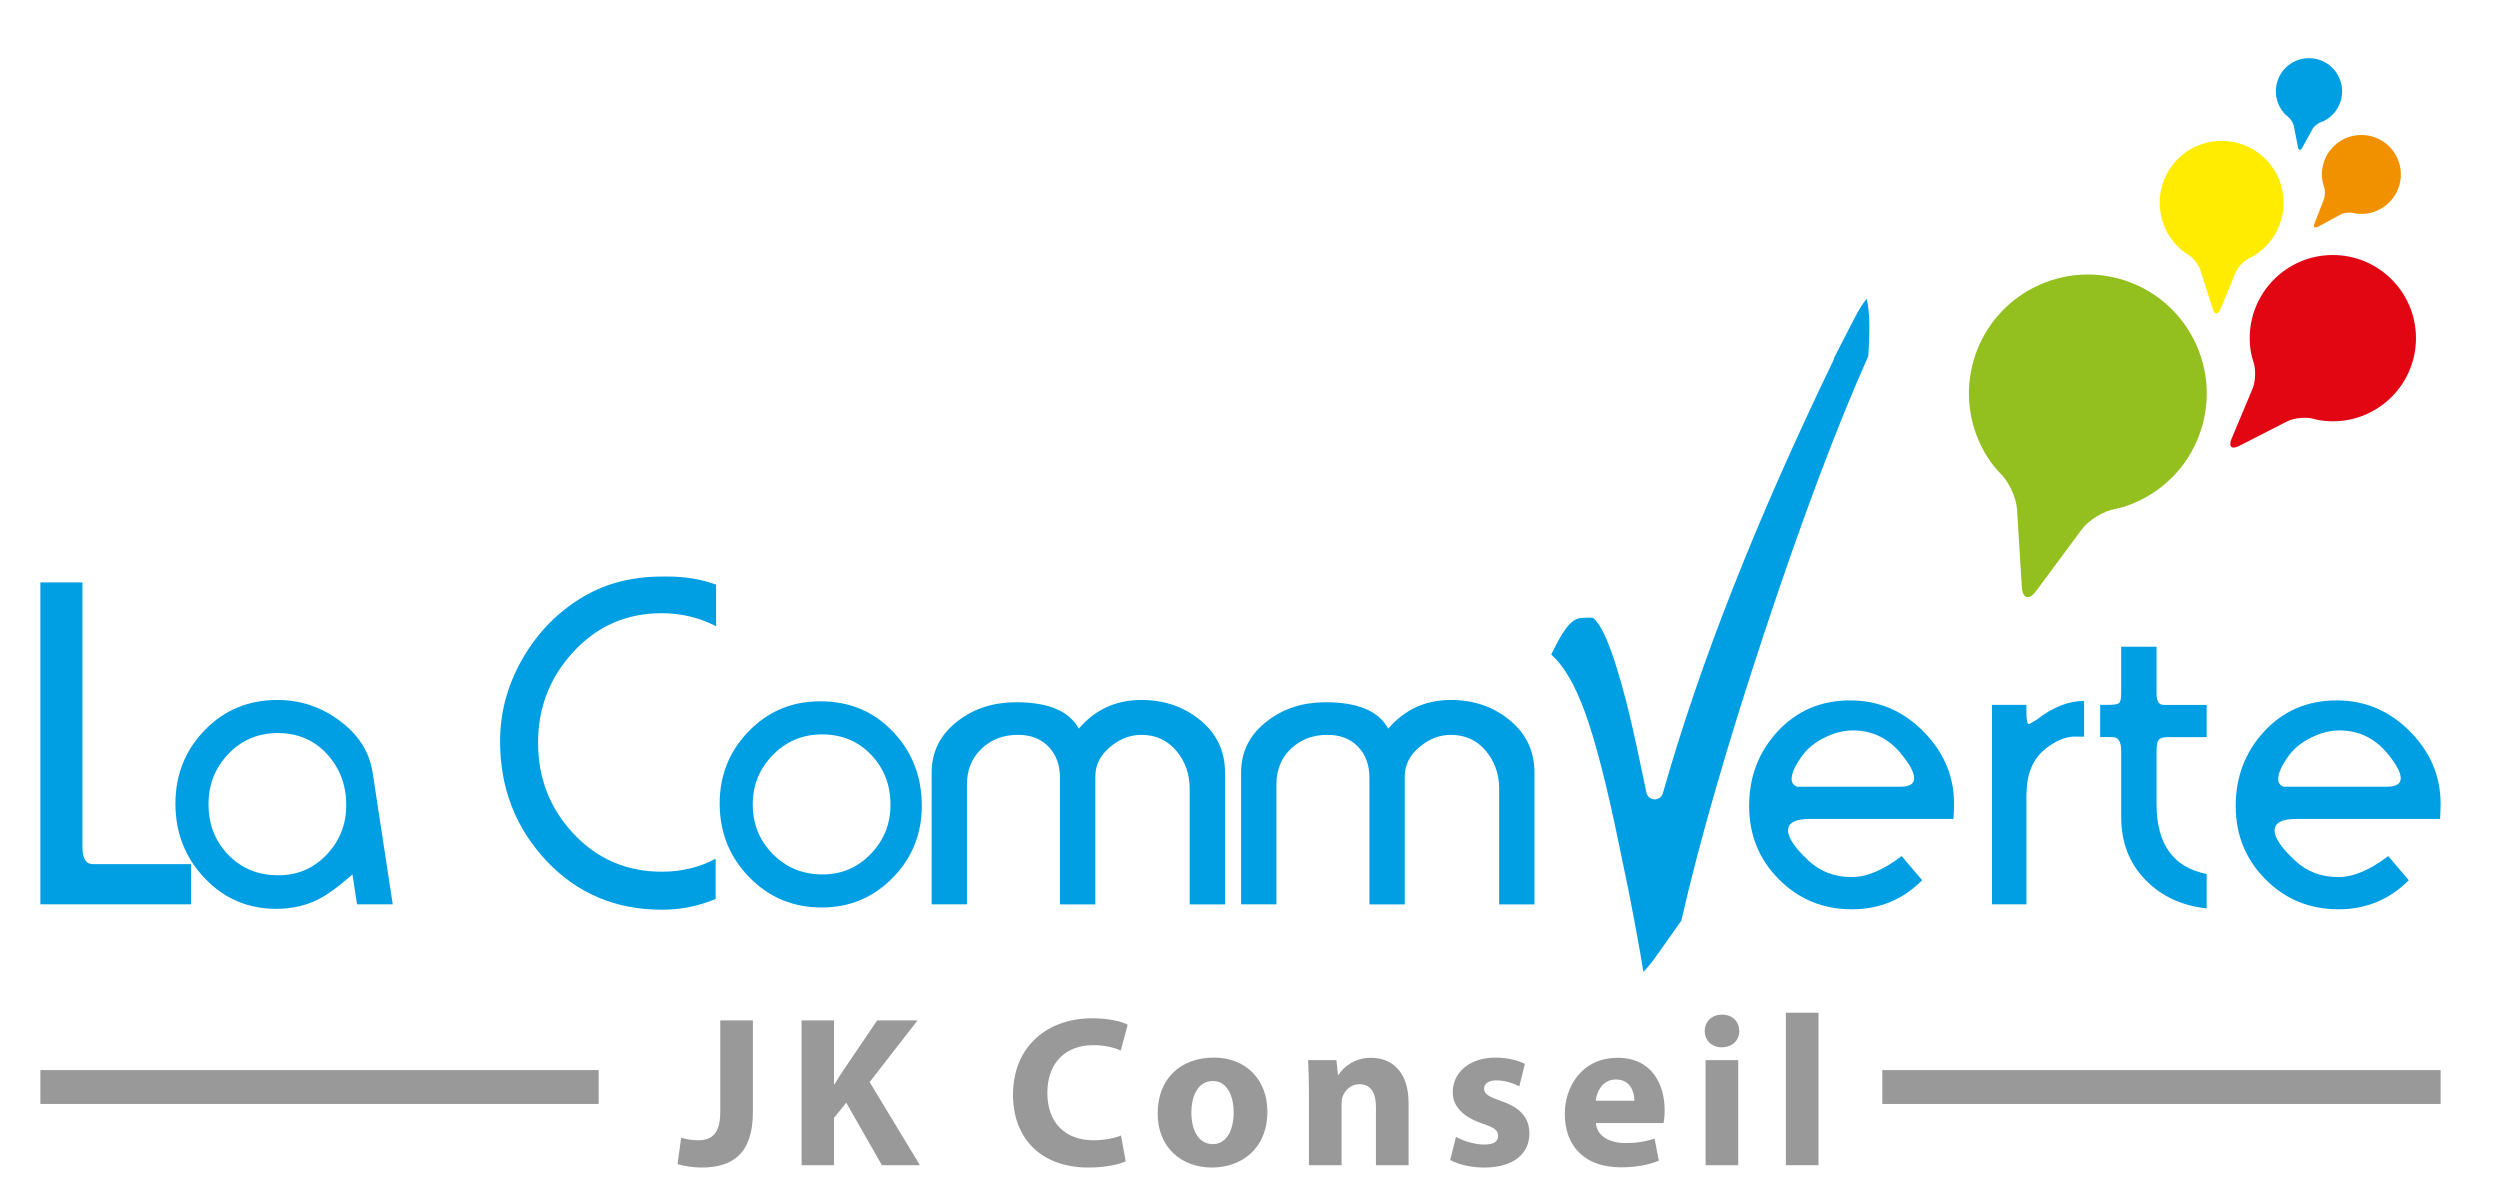 <?xml version="1.0" encoding="utf-8"?>
<!-- Generator: Adobe Illustrator 17.0.2, SVG Export Plug-In . SVG Version: 6.00 Build 0)  -->
<!DOCTYPE svg PUBLIC "-//W3C//DTD SVG 1.1//EN" "http://www.w3.org/Graphics/SVG/1.1/DTD/svg11.dtd">
<svg version="1.1" id="logo" xmlns="http://www.w3.org/2000/svg" xmlns:xlink="http://www.w3.org/1999/xlink" x="0px" y="0px"
	 width="257.833px" height="123.833px" viewBox="0 -53.833 257.833 123.833" enable-background="new 0 -53.833 257.833 123.833"
	 xml:space="preserve">
<g>
	<g>
		<path fill="#93C01F" d="M209.798-24.2c-6.046,3.049-8.47,10.426-5.417,16.475c0.863,1.708,1.892,2.683,1.892,2.683
			c0.887,0.834,1.671,2.512,1.748,3.733l0.498,8.015c0.08,1.22,0.733,1.406,1.46,0.43l4.721-6.367
			c0.725-0.983,2.303-1.939,3.509-2.124c0,0,1.09-0.169,2.645-0.953c6.046-3.049,8.472-10.426,5.417-16.475
			C223.218-24.83,215.846-27.256,209.798-24.2z"/>
	</g>
	<g>
		<path fill="#E20613" d="M240.52-27.532c-4.733,0.037-8.54,3.911-8.501,8.647c0.009,1.338,0.353,2.266,0.353,2.266
			c0.295,0.799,0.268,2.097-0.06,2.878l-2.173,5.179c-0.329,0.791,0.024,1.117,0.781,0.724l4.933-2.524
			c0.757-0.392,2.047-0.498,2.852-0.246c0,0,0.737,0.234,1.96,0.224c4.733-0.041,8.54-3.908,8.503-8.647
			C249.126-23.764,245.254-27.574,240.52-27.532z"/>
	</g>
	<g>
		<path fill="#FFEC00" d="M224.949-37.756c-2.673,2.311-2.966,6.343-0.66,9.012c0.653,0.756,1.295,1.122,1.295,1.122
			c0.554,0.305,1.167,1.056,1.353,1.664l1.264,3.988c0.196,0.606,0.551,0.62,0.793,0.037l1.583-3.814
			c0.242-0.588,0.921-1.27,1.506-1.513c0,0,0.532-0.227,1.22-0.822c2.671-2.303,2.968-6.337,0.665-9.011
			C231.659-39.768,227.625-40.059,224.949-37.756z"/>
	</g>
	<g>
		<path fill="#F29100" d="M243.404-39.911c-2.246,0.072-4.01,1.954-3.938,4.2c0.024,0.637,0.199,1.072,0.199,1.072
			c0.145,0.378,0.148,0.993,0.002,1.371l-0.969,2.487c-0.15,0.373,0.024,0.521,0.375,0.33l2.313-1.254
			c0.355-0.198,0.965-0.262,1.351-0.15c0,0,0.355,0.099,0.931,0.082c2.246-0.077,4.01-1.955,3.94-4.202
			C247.533-38.223,245.65-39.987,243.404-39.911z"/>
	</g>
	<g>
		<path fill="#009EE2" d="M236.194-47.234c-1.552,1.07-1.944,3.201-0.873,4.76c0.298,0.437,0.624,0.663,0.624,0.663
			c0.273,0.202,0.556,0.64,0.624,0.97l0.433,2.2c0.067,0.328,0.259,0.359,0.42,0.064l1.069-1.936
			c0.159-0.301,0.561-0.626,0.885-0.721c0,0,0.295-0.085,0.696-0.363c1.556-1.069,1.948-3.197,0.879-4.751
			C239.885-47.91,237.757-48.3,236.194-47.234z"/>
	</g>
</g>
<g>
	<path fill="#999999" d="M74.283,51.407h3.366v9.436c0,4.252-2.037,5.736-5.293,5.736c-0.797,0-1.816-0.133-2.481-0.355l0.377-2.724
		c0.465,0.155,1.063,0.266,1.727,0.266c1.417,0,2.304-0.641,2.304-2.946V51.407z"/>
	<path fill="#999999" d="M82.67,51.407h3.344v6.601h0.044c0.333-0.576,0.686-1.109,1.041-1.639l3.366-4.962h4.163l-4.939,6.357
		l5.183,8.571h-3.92l-3.677-6.444l-1.262,1.573v4.871H82.67V51.407z"/>
	<path fill="#999999" d="M116.1,65.936c-0.598,0.288-2.015,0.643-3.809,0.643c-5.16,0-7.818-3.234-7.818-7.486
		c0-5.093,3.632-7.907,8.15-7.907c1.75,0,3.079,0.334,3.677,0.665l-0.709,2.657c-0.664-0.287-1.616-0.553-2.835-0.553
		c-2.657,0-4.739,1.617-4.739,4.938c0,2.99,1.771,4.873,4.761,4.873c1.041,0,2.148-0.2,2.835-0.488L116.1,65.936z"/>
	<path fill="#999999" d="M130.709,60.799c0,3.964-2.813,5.78-5.714,5.78c-3.167,0-5.603-2.083-5.603-5.581
		c0-3.522,2.304-5.758,5.803-5.758C128.494,55.24,130.709,57.52,130.709,60.799z M122.869,60.91c0,1.861,0.775,3.256,2.215,3.256
		c1.329,0,2.148-1.307,2.148-3.278c0-1.595-0.62-3.234-2.148-3.234C123.489,57.653,122.869,59.315,122.869,60.91z"/>
	<path fill="#999999" d="M134.998,58.96c0-1.351-0.044-2.48-0.089-3.456h2.923l0.154,1.508h0.068c0.442-0.71,1.528-1.75,3.343-1.75
		c2.214,0,3.875,1.484,3.875,4.674v6.4h-3.367v-6.002c0-1.395-0.486-2.347-1.704-2.347c-0.93,0-1.484,0.643-1.728,1.262
		c-0.089,0.222-0.111,0.53-0.111,0.841v6.246h-3.365V58.96z"/>
	<path fill="#999999" d="M150.16,63.412c0.619,0.377,1.905,0.798,2.901,0.798c1.02,0,1.44-0.334,1.44-0.887
		c0-0.577-0.333-0.843-1.573-1.262c-2.258-0.754-3.121-1.972-3.101-3.254c0-2.038,1.728-3.566,4.407-3.566
		c1.262,0,2.371,0.309,3.034,0.643l-0.575,2.323c-0.488-0.264-1.44-0.619-2.349-0.619c-0.82,0-1.284,0.333-1.284,0.865
		c0,0.53,0.42,0.797,1.75,1.262c2.06,0.708,2.9,1.77,2.923,3.343c0,2.038-1.572,3.522-4.673,3.522c-1.418,0-2.68-0.333-3.5-0.776
		L150.16,63.412z"/>
	<path fill="#999999" d="M164.593,61.994c0.089,1.395,1.484,2.059,3.057,2.059c1.151,0,2.083-0.154,2.99-0.464l0.443,2.282
		c-1.109,0.464-2.46,0.686-3.919,0.686c-3.677,0-5.782-2.125-5.782-5.516c0-2.746,1.706-5.779,5.472-5.779
		c3.498,0,4.827,2.724,4.827,5.404c0,0.577-0.065,1.085-0.109,1.329H164.593z M168.559,59.69c0-0.819-0.355-2.192-1.905-2.192
		c-1.417,0-1.994,1.308-2.083,2.192H168.559z"/>
	<path fill="#999999" d="M179.379,52.494c0,0.93-0.686,1.684-1.815,1.684c-1.064,0-1.75-0.754-1.75-1.684
		c0-0.953,0.71-1.684,1.794-1.684C178.693,50.81,179.359,51.54,179.379,52.494z M175.903,66.335V55.504h3.367v10.831H175.903z"/>
	<path fill="#999999" d="M184.182,50.611h3.365v15.724h-3.365V50.611z"/>
</g>
<g>
	<polygon fill="#999999" points="4.163,60.021 4.163,56.526 61.743,56.526 61.743,60.021 4.163,60.021 	"/>
</g>
<g>
	<polygon fill="#999999" points="194.129,60.023 194.129,56.528 251.71,56.528 251.71,60.023 194.129,60.023 	"/>
</g>
<g>
	<g>
		<g>
			<path fill="#009EE2" d="M19.708,39.437H4.163V6.233h4.337v27.259c0,1.194,0.351,1.794,1.061,1.794h10.148V39.437z"/>
		</g>
	</g>
	<g>
		<g>
			<path fill="#009EE2" d="M40.505,39.437h-3.682l-0.474-3.087c-1.382,1.226-2.564,2.088-3.546,2.584
				c-1.293,0.64-2.722,0.965-4.292,0.965c-2.95,0-5.425-1.062-7.423-3.184c-1.998-2.122-2.995-4.673-2.995-7.655
				c0-2.985,1.005-5.514,3.022-7.59c2.01-2.074,4.51-3.113,7.495-3.113c2.303,0,4.395,0.677,6.272,2.03
				c2.027,1.45,3.209,3.263,3.548,5.444L40.505,39.437z M21.505,29.104c0,2.089,0.683,3.838,2.052,5.236
				c1.367,1.402,3.08,2.098,5.143,2.098c1.968,0,3.628-0.703,4.98-2.118c1.353-1.417,2.029-3.126,2.029-5.124
				c0-2.055-0.658-3.81-1.984-5.26c-1.321-1.443-3.013-2.166-5.069-2.166c-2.031,0-3.732,0.718-5.099,2.147
				C22.188,25.347,21.505,27.078,21.505,29.104z"/>
		</g>
	</g>
	<g>
		<g>
			<path fill="#009EE2" d="M73.852,6.459v4.29c-1.751-0.895-3.628-1.34-5.623-1.34c-3.601,0-6.623,1.32-9.066,3.955
				c-2.444,2.63-3.668,5.762-3.668,9.398c0,3.667,1.224,6.799,3.668,9.401c2.443,2.606,5.482,3.906,9.11,3.906
				c2.03,0,3.873-0.447,5.535-1.341v4.151c-1.754,0.737-3.599,1.11-5.535,1.11c-4.798,0-8.78-1.69-11.945-5.071
				c-3.17-3.387-4.753-7.493-4.753-12.322c0-2.886,0.727-5.644,2.192-8.274c1.462-2.63,3.429-4.737,5.904-6.317
				c2.475-1.587,5.342-2.377,8.602-2.377h0.643C70.67,5.631,72.318,5.906,73.852,6.459z"/>
		</g>
	</g>
	<g>
		<g>
			<path fill="#009EE2" d="M74.222,29.033c0-2.91,0.999-5.397,2.999-7.452c1.995-2.055,4.456-3.086,7.379-3.086
				c3.012,0,5.512,1.042,7.492,3.131c1.986,2.088,2.976,4.634,2.976,7.641c0,2.912-0.997,5.392-2.997,7.426
				c-1.998,2.042-4.441,3.067-7.332,3.067c-2.953,0-5.444-1.042-7.472-3.131C75.235,34.549,74.222,32.009,74.222,29.033z
				 M77.634,29.132c0,2.023,0.693,3.725,2.076,5.124c1.382,1.395,3.09,2.094,5.119,2.094c1.967,0,3.627-0.706,4.982-2.122
				c1.352-1.402,2.028-3.094,2.028-5.052c0-2.054-0.666-3.776-2.007-5.175c-1.336-1.395-3.018-2.094-5.05-2.094
				c-2,0-3.69,0.711-5.073,2.122C78.327,25.437,77.634,27.134,77.634,29.132z"/>
		</g>
	</g>
	<g>
		<g>
			<path fill="#009EE2" d="M99.726,39.437h-3.642V25.862c0-2.212,0.923-4.008,2.767-5.385c1.66-1.259,3.641-1.885,5.95-1.885
				c3.323,0,5.473,0.908,6.458,2.722c1.689-1.972,3.844-2.957,6.455-2.957c2.309,0,4.29,0.665,5.951,1.984
				c1.786,1.416,2.675,3.244,2.675,5.491v13.606h-3.645v-11.95c0-1.501-0.46-2.799-1.382-3.896c-0.924-1.09-2.121-1.637-3.599-1.637
				c-1.167,0-2.253,0.423-3.251,1.271c-0.999,0.843-1.497,1.854-1.497,3.022v13.19h-3.647V26.385c0-1.318-0.392-2.388-1.174-3.205
				c-0.786-0.817-1.84-1.226-3.16-1.226c-1.507,0-2.763,0.481-3.761,1.434c-0.999,0.953-1.5,2.18-1.5,3.689V39.437z"/>
		</g>
	</g>
	<g>
		<g>
			<path fill="#009EE2" d="M131.643,39.437h-3.647V25.862c0-2.212,0.924-4.008,2.772-5.385c1.66-1.259,3.643-1.885,5.948-1.885
				c3.323,0,5.473,0.908,6.457,2.722c1.692-1.972,3.843-2.957,6.459-2.957c2.306,0,4.29,0.665,5.946,1.984
				c1.784,1.416,2.676,3.244,2.676,5.491v13.606h-3.64v-11.95c0-1.501-0.466-2.799-1.387-3.896c-0.921-1.09-2.124-1.637-3.596-1.637
				c-1.17,0-2.255,0.423-3.251,1.271c-1.001,0.843-1.503,1.854-1.503,3.022v13.19h-3.643V26.385c0-1.318-0.391-2.388-1.175-3.205
				c-0.786-0.817-1.837-1.226-3.159-1.226c-1.508,0-2.76,0.481-3.763,1.434c-0.996,0.953-1.496,2.18-1.496,3.689V39.437z"/>
		</g>
	</g>
	<g>
		<g>
			<path fill="#009EE2" d="M201.518,29.561l-0.048,1.064h-14.803c-1.506,0-2.26,0.397-2.26,1.189c0,0.769,0.708,1.806,2.12,3.118
				c1.203,1.121,2.676,1.692,4.428,1.692c1.571,0,3.29-0.725,5.166-2.168l2.122,2.494c-1.997,1.996-4.414,2.995-7.242,2.995
				c-2.981,0-5.494-1.034-7.539-3.094c-2.047-2.055-3.068-4.581-3.068-7.563c0-3.009,0.984-5.581,2.952-7.701
				c1.968-2.12,4.458-3.185,7.469-3.185c2.986,0,5.545,1.117,7.68,3.335C200.635,23.964,201.645,26.566,201.518,29.561z
				 M195.985,27.303c0.952,0,1.429-0.286,1.429-0.873c0-0.554-0.399-1.339-1.204-2.35c-1.347-1.723-3.053-2.582-5.113-2.582
				c-0.955,0-1.931,0.247-2.93,0.742c-0.998,0.498-1.776,1.131-2.33,1.907c-0.706,0.991-1.061,1.782-1.061,2.369
				c0,0.372,0.184,0.64,0.556,0.788h1.105H195.985z"/>
		</g>
		<g>
			<path fill="#009EE2" d="M208.991,39.437h-3.549V18.865h3.549c0,0.339,0,0.602,0,0.785c0,0.803,0.09,1.203,0.278,1.203
				l0.791-0.466c1.641-1.291,3.272-1.931,4.878-1.931v3.686h-0.703c-0.808-0.063-1.661,0.182-2.55,0.737
				c-0.894,0.549-1.54,1.201-1.946,1.951c-0.406,0.752-0.641,1.586-0.703,2.507l-0.046,0.829V39.437z"/>
		</g>
		<g>
			<path fill="#009EE2" d="M216.6,22.186v-3.321h0.786c0.612,0,0.998-0.056,1.153-0.183c0.152-0.123,0.227-0.476,0.227-1.064V12.87
				h3.647v4.423c0,0.223,0,0.36,0,0.418c0,0.769,0.242,1.155,0.73,1.155h4.438v3.321h-3.923c-0.554,0-0.901,0.101-1.039,0.302
				c-0.137,0.196-0.206,0.595-0.206,1.175v5.441c0,4.117,1.721,6.519,5.168,7.198v3.551c-2.586-0.28-4.699-1.266-6.345-2.975
				c-1.646-1.709-2.47-3.851-2.47-6.434v-6.826c0-0.955-0.29-1.433-0.872-1.433H216.6z"/>
		</g>
		<g>
			<path fill="#009EE2" d="M251.699,29.561l-0.044,1.064h-14.805c-1.504,0-2.262,0.397-2.262,1.189c0,0.769,0.709,1.806,2.122,3.118
				c1.201,1.121,2.678,1.692,4.43,1.692c1.569,0,3.287-0.725,5.165-2.168l2.12,2.494c-1.996,1.996-4.413,2.995-7.239,2.995
				c-2.985,0-5.499-1.034-7.542-3.094c-2.047-2.055-3.067-4.581-3.067-7.563c0-3.009,0.984-5.581,2.951-7.701
				c1.965-2.12,4.458-3.185,7.471-3.185c2.982,0,5.543,1.117,7.682,3.335C250.815,23.964,251.825,26.566,251.699,29.561z
				 M246.162,27.303c0.957,0,1.433-0.286,1.433-0.873c0-0.554-0.403-1.339-1.201-2.35c-1.351-1.723-3.058-2.582-5.119-2.582
				c-0.953,0-1.929,0.247-2.929,0.742c-0.999,0.498-1.777,1.131-2.33,1.907c-0.708,0.991-1.061,1.782-1.061,2.369
				c0,0.372,0.184,0.64,0.553,0.788h1.107H246.162z"/>
		</g>
	</g>
	<path fill="#009EE2" d="M192.426-22.902c-0.292,0.346-0.699,0.977-1.187,1.923c-1.029,1.984-1.687,3.271-2.086,4.059
		c-0.01,0.097-0.038,0.194-0.082,0.287c-7.954,16.445-13.811,31.317-17.573,44.609c-0.111,0.382-0.469,0.648-0.87,0.635
		c-0.403-0.014-0.742-0.304-0.826-0.693l-0.991-4.704c-1.484-6.961-2.937-11.351-4.051-12.822c-0.362-0.501-0.537-0.527-0.549-0.519
		c-0.166,0-0.311-0.004-0.433-0.004c-0.839,0.014-1.146,0.026-1.69,0.472c-0.508,0.43-1.197,1.411-2.1,3.337
		c1.356,1.209,2.448,3.167,3.447,5.86c1.126,3.08,2.323,7.756,3.611,14.078l0.895,4.312c0.694,3.536,1.209,6.35,1.545,8.463
		c0.351-0.344,0.824-0.866,1.642-2.057l2.272-3.214c1.888-8.281,4.764-18.237,8.622-29.872c3.86-11.627,7.409-21.077,10.658-28.347
		c0.031-0.398,0.113-1.592,0.113-2.872c0.024-1.15-0.109-2.452-0.275-3.038C192.489-22.975,192.458-22.94,192.426-22.902z"/>
</g>
</svg>
